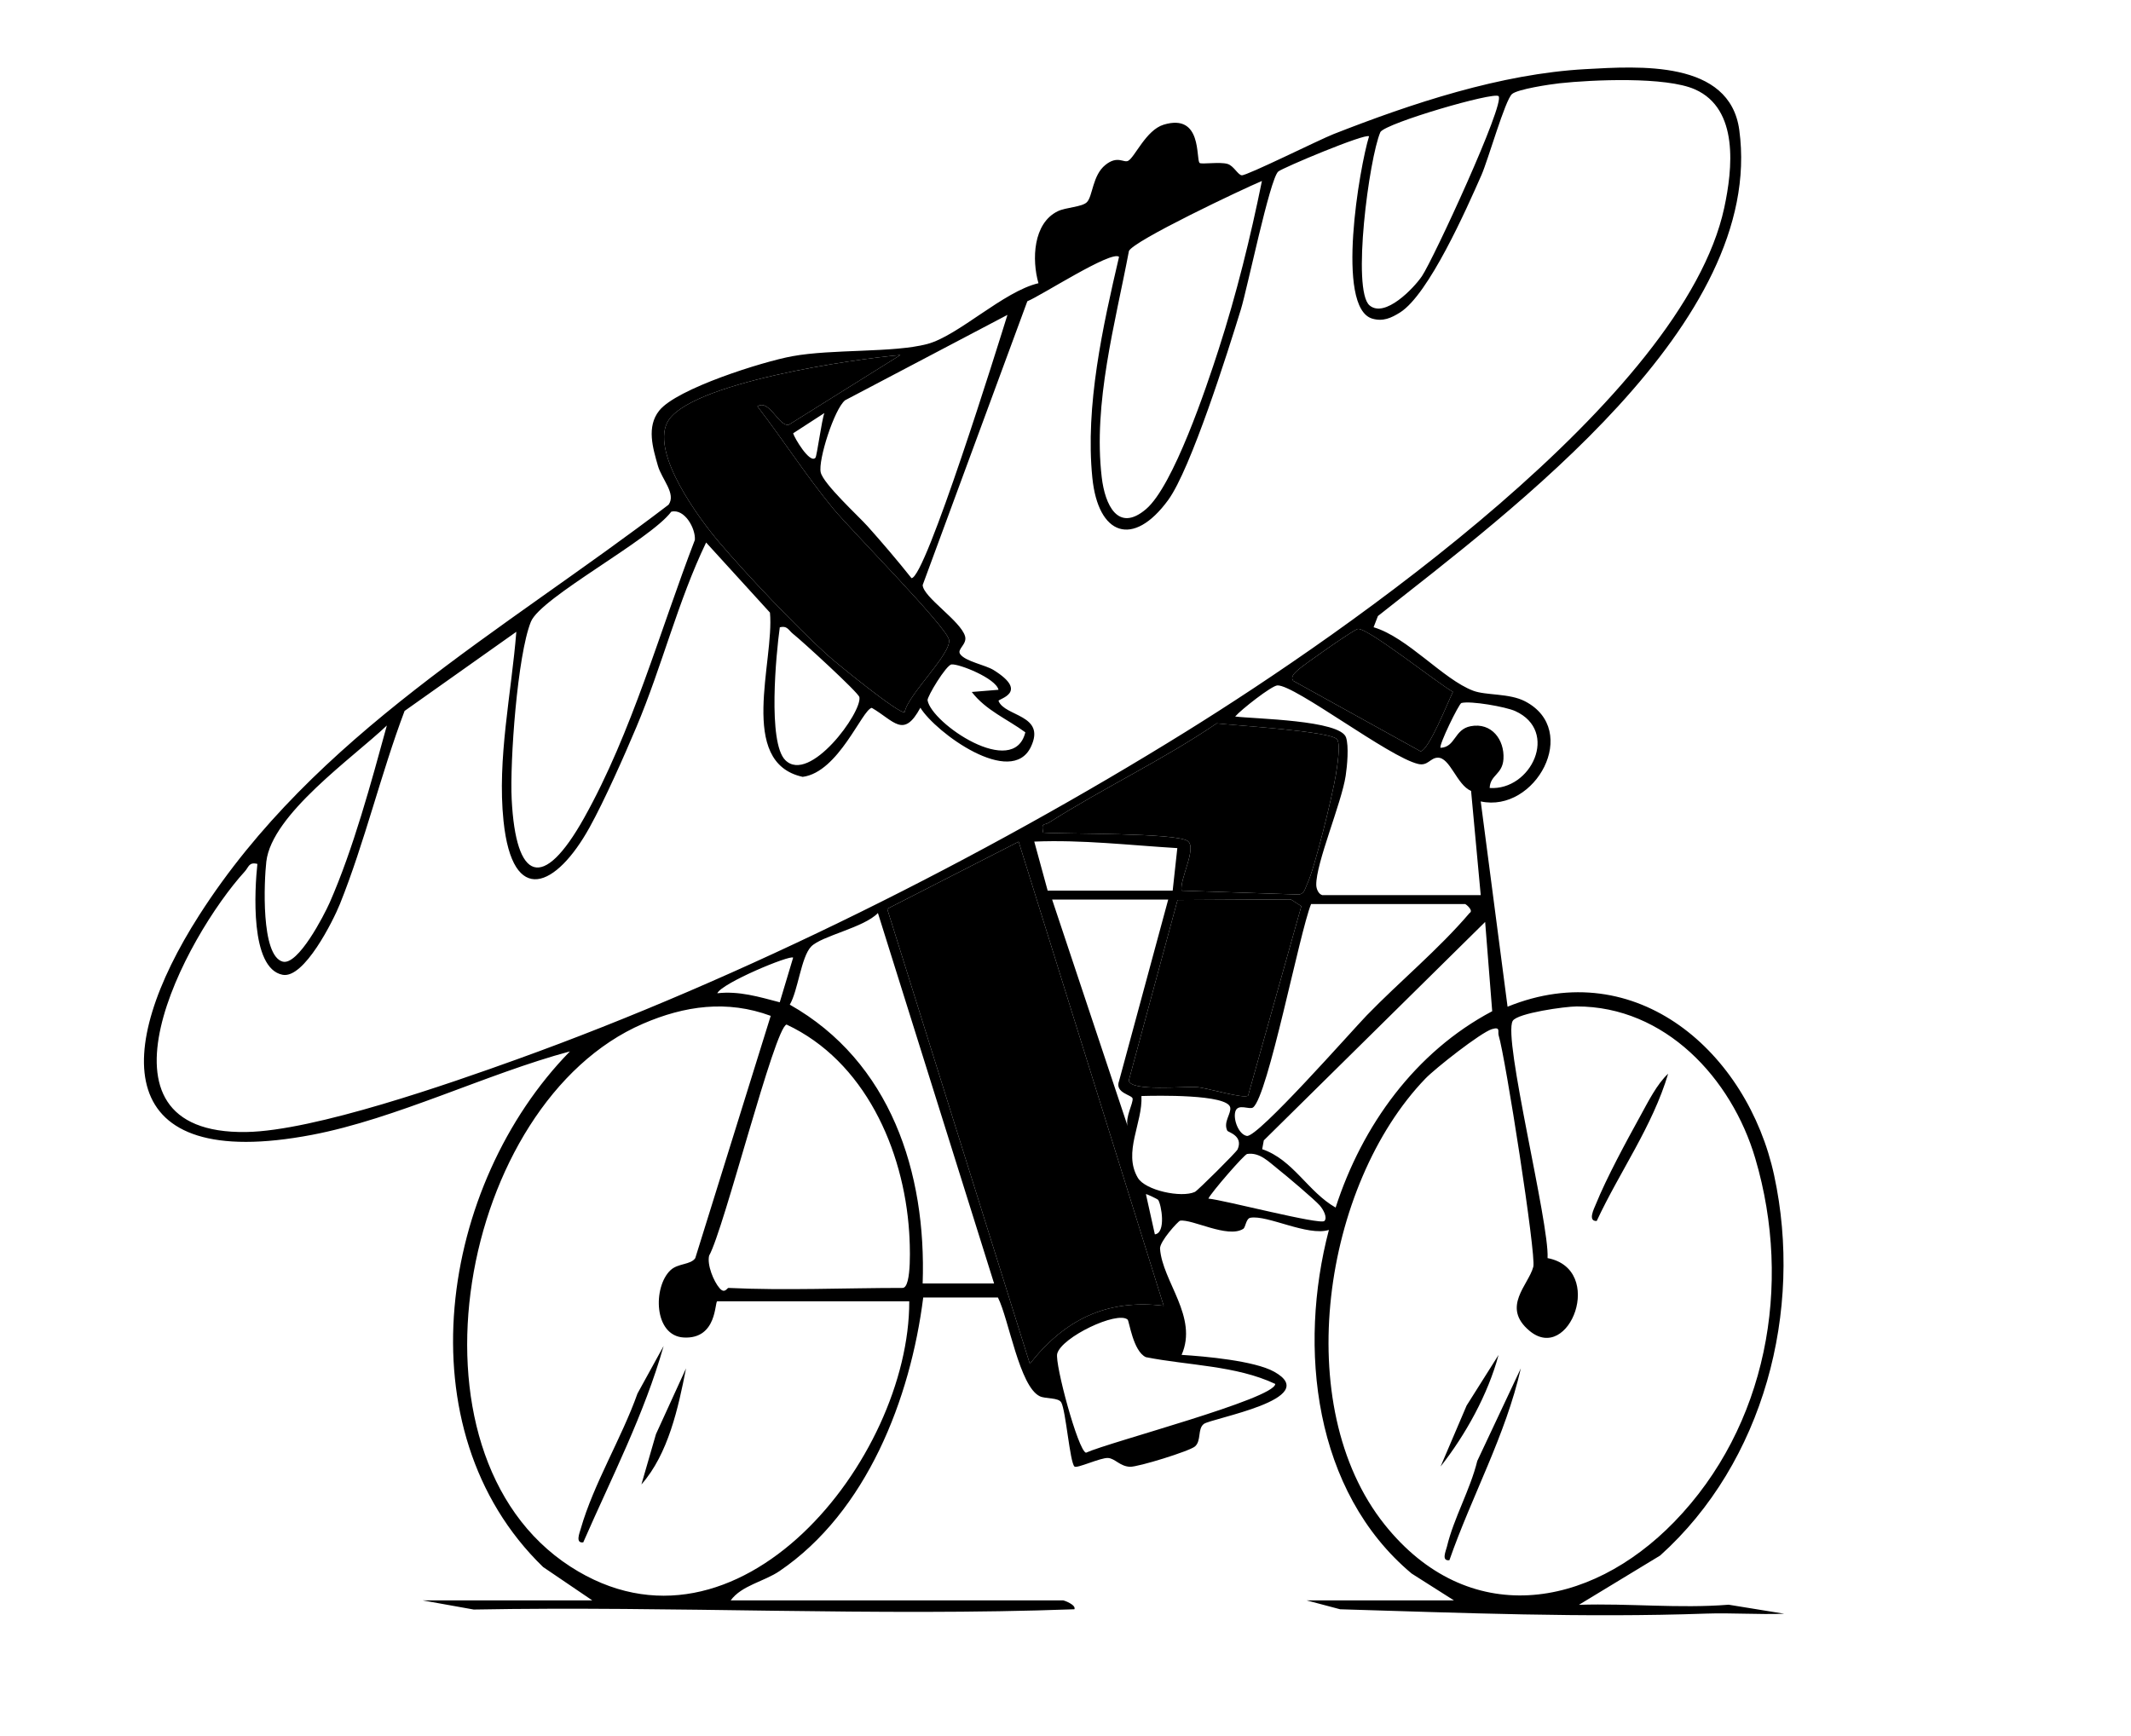 <?xml version="1.0" encoding="UTF-8"?>
<svg id="Layer_1" data-name="Layer 1" xmlns="http://www.w3.org/2000/svg" viewBox="0 0 477.31 388.93">
  <path d="M387.2,359.5c-11.2.89-22.24-.34-33.54.02l18.19-11.04c23.23-20.89,32.09-54.83,25.53-85.17-5.95-27.48-30.79-49.55-59.71-37.78l-6.01-45.99c12.23,2.66,22.44-15.93,9.92-22.43-3.55-1.84-8.74-1.28-11.61-2.37-6.76-2.55-14.67-11.96-22.31-14.22l.97-2.51c29.9-23.66,86.82-65.62,80.94-108.89-2.14-15.72-22.47-14.29-34.46-13.63-18.96,1.04-38.89,7.67-56.44,14.56-3.08,1.21-19.41,9.33-20.53,9.22-.87-.07-1.79-2.12-3.18-2.54-1.73-.53-5.87.14-6.27-.23-.87-.83.67-11.23-8.07-8.56-3.93,1.21-6.43,7.27-7.92,8.08-1,.55-2.37-1.28-5.11.93-2.92,2.34-2.82,7.05-4.16,8.36-1.1,1.08-4.69,1.13-6.5,2.01-5.55,2.69-5.84,10.87-4.33,16.13-7.83,1.83-17.96,11.78-24.91,13.62-7.62,2.01-21.22,1.08-30.26,2.74-6.53,1.19-25.88,7.25-29.79,12.2-2.86,3.61-1.42,8.34-.28,12.33.87,3.05,4.14,6.27,2.39,8.73-37.28,28.48-79.22,51.47-105.12,91.94-19.31,30.16-19.65,57.77,25.23,49.23,18.91-3.6,39.04-13.66,57.8-18.7-29.11,29.73-37.82,84.68-6.02,115.51l11.02,7.48h-38l11.45,2.05c44.99-.83,89.73,1.58,134.54-.06.43-1-2.33-1.99-2.49-1.99h-74.5c2.47-3.37,7.47-4.21,10.93-6.56,19.55-13.28,29.34-38.63,32.2-61.3h16.73c2.42,4.76,4.82,19.96,9.38,22.13,1.33.63,4.17.24,4.81,1.39,1.02,1.83,1.92,13.37,2.95,14.35.54.51,5.87-2.03,7.54-1.91,1.56.11,2.64,1.87,4.9,1.97,1.8.07,13.36-3.51,14.56-4.56,1.46-1.28.54-3.93,1.97-5.03,1.67-1.3,26.75-5.6,15.76-11.71-4.42-2.46-15.51-3.45-20.73-3.77,3.76-8.51-4.29-16.41-4.83-23.78-.12-1.63,4.09-6.21,4.49-6.28,2.68-.43,10.65,4.02,14.14,1.83.56-.34.59-2.3,1.61-2.49,3.81-.68,12.83,4.21,17.58,2.73-6.93,26.39-3.42,58.57,18.53,76.97l9.48,6.02h-33l7.51,1.99c27.22.81,54.79,1.93,81.94.97,5.83-.2,11.72.25,17.54.03l-12.45-2.02ZM327.33,157.49c2.1-.53,9.93.85,12.06,1.81,9.9,4.5,3.57,17.86-5.73,17.23.13-2.97,2.87-3,3.09-6.49.27-4.3-2.65-8.25-7.35-7.35-3.72.71-3.36,4.69-6.74,4.84-.47-.5,4.12-9.9,4.67-10.04ZM252.57,252.27l-16.91-50.74h26l-11,40.62c-1.06,2.75,2.95,3.12,3.03,3.97.11,1.16-1.66,4.14-1.12,6.15ZM266.04,188.42c-2.57-1.89-27.52-1.54-32.38-1.89-.5-2.33.29-1.61,1.28-2.24,12.23-7.78,25.57-14.06,37.59-22.24,3.75.47,25.79,1.74,26.99,3.62.78,1.21-.02,6.12-.31,7.92-.74,4.54-4.71,20.92-6.46,24.54-.45.91-.51,1.96-1.73,2.27l-26.36-.87c-.5-2.5,3.49-9.56,1.38-11.11ZM263.7,190l-1.04,9.53h-28l-3-10.99c10.73-.45,21.35.82,32.04,1.46ZM252.83,242.07l10.92-40.44,25.37-.14,2.36,1.51-11.92,42.45c-1.07.77-9.1-1.71-11.42-1.9-2.9-.23-14.88,1.04-15.31-1.48ZM276.68,249.07c.52-1.98,3.19-.38,3.98-.97,3.35-2.51,10.39-39.12,13-45.57h34.5c.26.07,1.95,1.48,1.01,2-7.06,8.27-15.55,15.22-23.05,22.95-3.31,3.42-24.4,27.41-26.84,27-1.79-.3-3.08-3.58-2.6-5.41ZM296.16,200.53c-.8-.22-1.32-1.32-1.34-2.27-.08-4.91,5.67-18.35,6.59-24.46.34-2.22.74-6.64.08-8.6-1.31-3.9-20.49-4.14-24.83-4.68,1.29-1.52,8.2-6.94,9.47-6.97,3.92-.12,25.06,16.12,31.53,17.6,2.15.5,2.68-1.35,4.34-1.41,2.8-.11,4.28,6.1,7.5,7.45l2.16,23.34h-35.5ZM325.43,154.99c-1.09,2.25-5.43,13.17-7.26,13.32l-28.51-15.79c-.71-.97.41-1.8,1.05-2.43.91-.89,12.64-9.15,13.45-9.2,2.37-.15,17.87,12.2,21.27,14.1ZM335.65,21.54c1.57,1.53-14.62,36.58-17.16,40.33-1.86,2.74-8.3,9.44-11.73,6.55-4.02-3.38-.11-33,2.43-38.85,1.39-2.06,25.42-9.05,26.46-8.03ZM252.86,56.24c.95-2.28,25.48-13.89,29.79-15.7-2.54,12.54-5.73,25.48-9.71,37.78-2.72,8.43-10.12,30.52-16.25,35.74-6.3,5.36-9.2-1-9.92-7.14-1.96-16.63,3.02-34.45,6.09-50.68ZM225.65,70.54c-2.03,6.55-18.35,59.05-21.49,58.98-3.15-3.96-6.49-7.88-9.85-11.64-2.01-2.24-9.88-9.46-10.48-12.05-.63-2.69,3.04-14.23,5.46-16.16l36.36-19.13ZM182.65,102.54c-1.25,1.46-4.77-4.53-5-5.47l7-4.54c-.61,1.57-1.67,9.62-2,10.01ZM149.39,94.77c4.25-8.96,42.43-14.42,52.27-15.23l-24.95,15.6c-2.26.59-4.37-5.86-7.06-4.1,5.8,7.53,10.98,15.64,17.03,22.97,3.9,4.72,25.04,26.08,25.86,29.24.79,3.03-9.18,12.32-9.91,16.28-.98.7-15.42-11.05-17.49-12.95-7.35-6.75-17.51-17.44-24-25.03-4.62-5.42-15.11-19.7-11.75-26.78ZM229.66,164.06c-2.58,10.51-20.99-1.98-21.9-7.17-.13-.79,4.16-7.91,5.37-8.04,1.69-.17,9.92,3.1,10.52,5.68l-5.99.49c3.17,4.13,7.93,6.05,12,9.04ZM175.89,170.29c-3.96-3.96-2.06-23.83-1.23-29.75,1.73-.45,2,.72,3,1.49,1.66,1.27,14.65,13.14,14.83,14.15.63,3.39-11.17,19.54-16.6,14.11ZM150.35,114.64c2.97-.77,5.48,3.74,5.29,6.32-7.84,20.38-14.1,43.15-24.8,62.26-9.27,16.58-15.3,14.17-16.23-4.14-.43-8.47,1.27-32.27,4.3-39.79,2.2-5.45,26.7-18.31,31.44-24.65ZM59.65,193.03c1.22-10.62,19.42-23.28,27-30.5-3.48,12.7-7.52,27.66-12.81,39.69-1.26,2.84-7.08,14.13-10.52,13.21-4.94-1.32-4.16-18.07-3.67-22.4ZM115.9,237.28c-15.14,5.45-45.51,16.08-60.73,16.32-37.31.6-13.65-43.76-.33-58.38.89-.98.89-2.15,2.81-1.68-.6,5.61-1.72,23.41,5.65,24.84,4.82.93,11.33-12.11,12.84-15.86,5.53-13.76,9.22-29.33,14.48-43.25l25.03-17.73c-1.1,13.85-4.32,28.44-2.87,42.37,2.02,19.46,11.87,14.81,19.25,1.5,3.34-6.02,7.79-16.06,10.5-22.5,5.75-13.61,9.3-28.21,15.63-41.37l14.3,15.7c1.03,10.84-7.37,33.58,7.33,36.8,8.06-1.04,13.32-15.09,15.48-15.46,5.01,2.91,7.11,6.97,10.88-.03,3.41,5.56,20.4,17.98,24.77,8.74,3.41-7.21-5.88-6.72-7.26-10.26-.18-.46,7.04-1.83-1.09-6.91-1.86-1.16-6.3-1.92-7.49-3.56-.83-1.14,1.6-2.18,1.08-4.03-.99-3.45-9.43-8.78-9.49-11.47l23.44-63.57c3.03-1.2,18.87-11.48,20.54-9.95-3.63,15.55-7.6,33.42-5.98,49.48,1.3,12.94,9.13,15.75,16.98,5.01,5.08-6.94,13.38-33.23,16.29-42.71,1.44-4.68,6.47-29.15,8.36-30.88.87-.8,19.56-8.65,20.35-7.9-2.12,6.81-7.58,38.37.71,40.84,2.41.71,4.26-.14,6.25-1.39,6.41-4.06,14.85-23.12,18.22-30.78,1.52-3.46,5.3-16.84,6.85-18.15,1.28-1.09,8.45-2.16,10.61-2.4,7.36-.8,23.84-1.54,30.37,1.37,9.88,4.39,8.42,17.84,6.54,26.55-9.19,42.57-84.68,95.05-120.63,117.37-45.5,28.25-99.22,55.17-149.67,73.33ZM177.65,214.54l-3,10c-4.63-1.21-9.11-2.58-13.99-2.02,1.04-2.3,16.33-8.65,16.99-7.98ZM127.74,350.95c-39.38-25.51-24.73-103.86,16.24-121.59,9.37-4.06,18.89-5.39,28.65-1.78l-16.9,54.28c-1.04,1.53-3.86,1.11-5.55,2.7-3.96,3.74-3.78,14.72,2.98,15.08,7.54.4,6.89-8.11,7.5-8.11h43c.08,35.25-38.5,83.65-75.92,59.42ZM202.16,288.53c-12.79,0-26.33.61-39,0-.31-.01-.82,1.39-1.97.08-1.35-1.53-2.85-5.25-2.36-7.31,3.32-5.86,14.68-51.19,17.35-51.77,17.43,8.15,26.24,27.88,27.46,46.52.15,2.17.67,12.48-1.48,12.48ZM206.66,287.53c.87-24.86-7.19-49.69-29.76-62.46,1.85-3.13,2.53-10.66,4.78-13.01,2.31-2.4,11.87-4.25,14.96-7.52l26.02,82.99h-16ZM285.64,310.04c-.12,3.34-37.1,13-42.4,15.41-1.77-.45-7.02-19.97-6.44-22.19.99-3.72,13.46-9.64,15.77-7.63.36.31,1.22,7.07,4.08,8.41,9.48,1.88,20.23,1.86,28.99,6ZM260.65,292.53c-12.83-1.56-22.24,3.17-29.98,13l-31.95-101.92,29.44-15.05,32.49,103.97ZM258.67,276.53l-2-9c.09-.12,2.65,1.13,2.73,1.26.74,1.07,1.83,7.43-.73,7.74ZM254.85,263.85c-3.37-5.73,1.14-12.33.81-18.31,3.22-.1,19.3-.44,19.89,2.56.27,1.38-1.62,3.28-.65,5.21.17.35,3.65,1.12,2.3,4.19-.28.62-8.95,9.24-9.56,9.52-3.03,1.39-11.12-.33-12.79-3.17ZM296.65,273.53c-.91.96-22.56-4.71-25.99-5.01.6-1.33,8.03-9.9,8.68-10,2.85-.43,4.88,1.8,6.93,3.41,1.74,1.36,8.2,6.83,9.35,8.14.82.95,1.74,2.71,1.03,3.46ZM282.71,257.45l.36-1.97,49.58-48.94,1.58,20c-17.24,9.12-29.14,25.61-35.07,43.99-6.2-3.53-9.51-10.73-16.45-13.08ZM310.14,341.55c-21.29-26.66-13.73-76.16,9.12-99.91,2.17-2.26,12.39-10.32,14.92-11.09,2.01-.6,1.23.56,1.5,1.43,1.5,4.81,8.43,49.19,7.76,51.8-1.06,4.1-7.23,9-.88,14.34,8.95,7.53,17.08-13.78,4.07-16.27.44-7.75-10.08-49.4-7.8-53.15,1.06-1.74,11.77-3.23,14.33-3.23,19.75-.02,34.69,16.05,40,34.06,8.4,28.46,2.54,60.08-18.12,81.38-19.18,19.77-46.3,23.92-64.9.64Z"/>
  <path d="M325.43,154.99c-1.09,2.25-5.43,13.17-7.26,13.32l-28.51-15.79c-.71-.97.41-1.8,1.05-2.43.91-.89,12.64-9.15,13.45-9.2,2.37-.15,17.87,12.2,21.27,14.1Z"/>
  <path d="M202.63,159.53c-.98.7-15.42-11.05-17.49-12.95-7.35-6.75-17.51-17.44-24-25.03-4.62-5.42-15.11-19.7-11.75-26.78,4.25-8.96,42.43-14.42,52.27-15.23l-24.95,15.6c-2.26.59-4.37-5.86-7.06-4.1,5.8,7.53,10.98,15.64,17.03,22.97,3.9,4.72,25.04,26.08,25.86,29.24.79,3.03-9.18,12.32-9.91,16.28Z"/>
  <path d="M291.48,203l-11.92,42.45c-1.07.77-9.1-1.71-11.42-1.9-2.9-.23-14.88,1.04-15.31-1.48l10.92-40.44,25.37-.14,2.36,1.51Z"/>
  <path d="M299.21,173.59c-.74,4.54-4.71,20.92-6.46,24.54-.45.91-.51,1.96-1.73,2.27l-26.36-.87c-.5-2.5,3.49-9.56,1.38-11.11-2.57-1.89-27.52-1.54-32.38-1.89-.5-2.33.29-1.61,1.28-2.24,12.23-7.78,25.57-14.06,37.59-22.24,3.75.47,25.79,1.74,26.99,3.62.78,1.21-.02,6.12-.31,7.92Z"/>
  <path d="M260.65,292.53c-12.83-1.56-22.24,3.17-29.98,13l-31.95-101.92,29.44-15.05,32.49,103.97Z"/>
  <path d="M324.64,349.53c-1.86.23-.79-2.04-.55-3.04,1.53-6.4,5.21-12.73,6.8-19.21l9.75-20.73c-3.41,15.02-10.97,28.56-16,42.99Z"/>
  <path d="M357.64,273.53c-2.09.11-.58-2.8-.21-3.71,2.45-6.05,6.84-14.11,10.05-19.95,1.65-3,3.67-7.05,6.16-9.33-3.52,11.81-10.85,21.93-16,32.99Z"/>
  <path d="M322.67,328.54l5.83-13.66,7.15-11.33c-2.35,8.78-7.36,17.85-12.98,24.99Z"/>
  <path d="M130.64,345.53c-1.82.25-.83-2.09-.56-3.05,2.89-10.1,9.17-20.32,12.71-30.3l5.85-10.64c-4.33,15.3-11.67,29.5-18,43.99Z"/>
  <path d="M143.67,332.54l3.25-11.24,6.74-14.75c-1.72,8.79-3.97,19.18-9.98,25.99Z"/>
</svg>